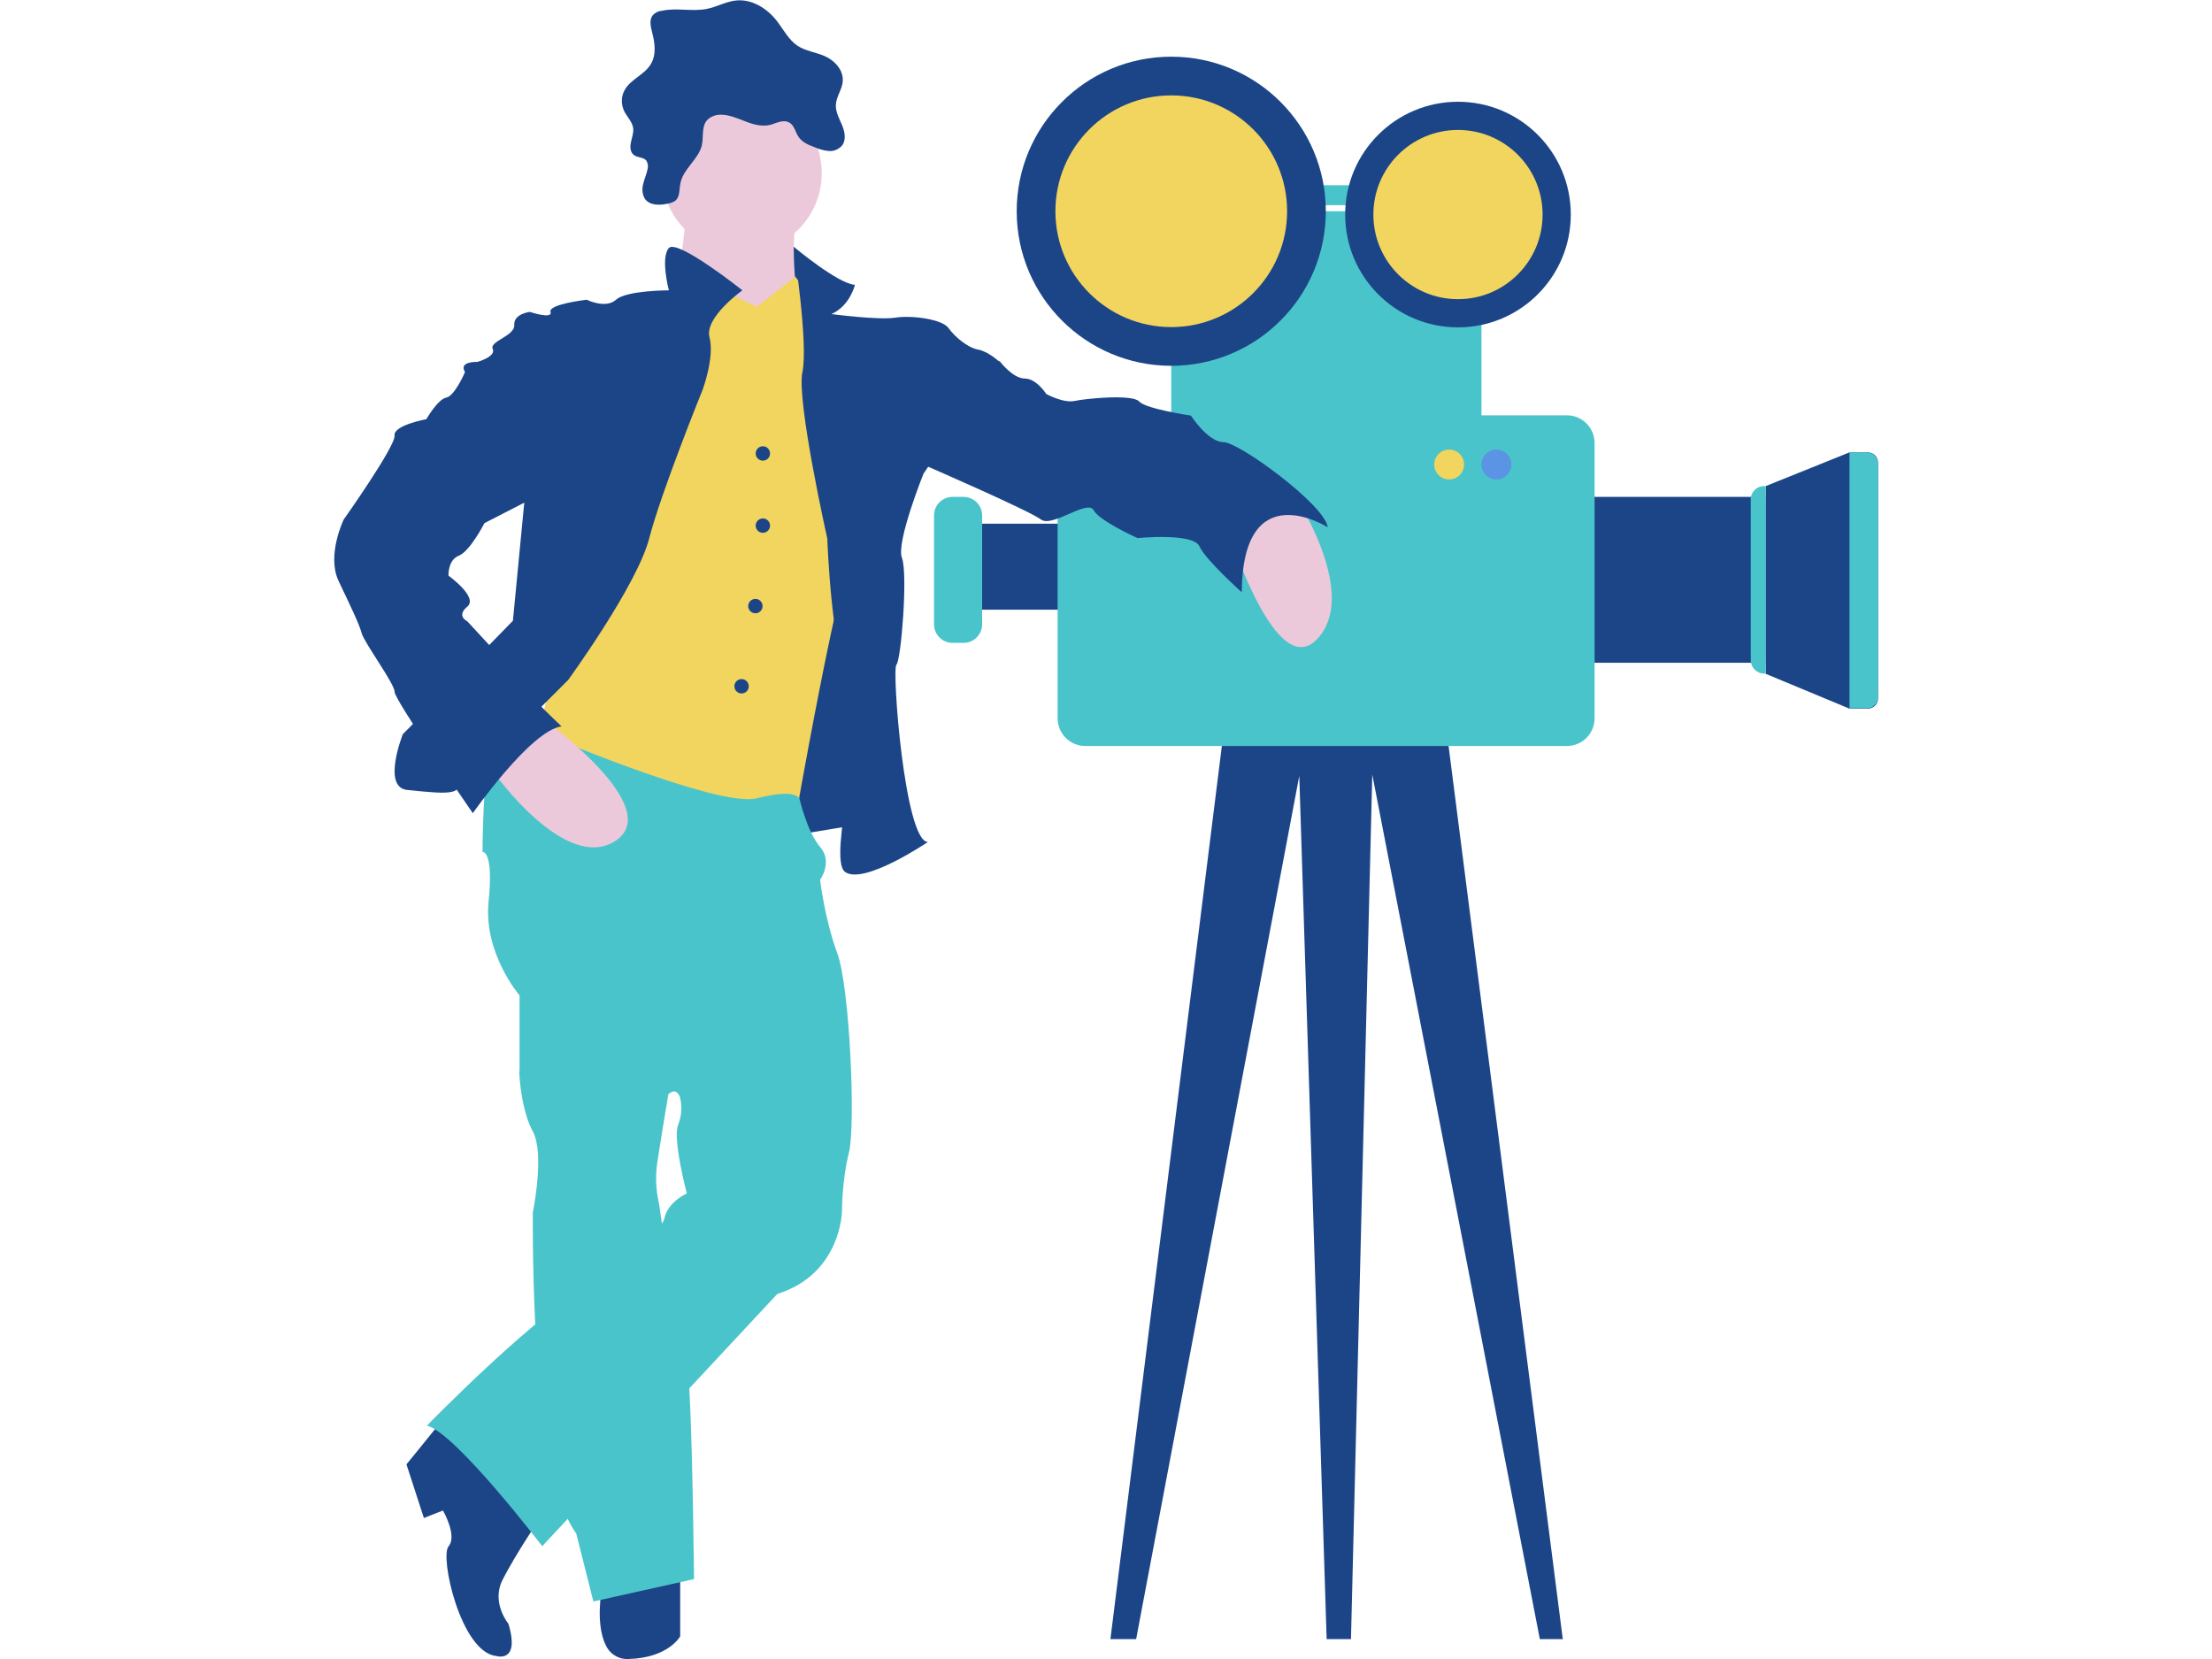 <svg xmlns="http://www.w3.org/2000/svg" xmlns:xlink="http://www.w3.org/1999/xlink"
    id="ea1a5787-4807-42ae-aba3-2738e8ad7f96" x="0px" y="0px" viewBox="0 0 800 600"
    xml:space="preserve"><g>	<g>		<polygon fill="#1C4588" points="565.2,592.8 556.9,592.8 496.3,280.1 488.6,592.8 479.8,592.8 469.9,280.6 410.9,592.8     401.6,592.8 441.7,271.4 443,260.9 521.7,252.1 524.1,271.4   "></polygon>	</g>	<g>		<rect x="347.9" y="189.4" fill="#1C4588" width="50.1" height="31.1"></rect>	</g>	<g>		<path fill="#1C4588" d="M638.6,175.8l30.3-12.2h6.6c2,0,3.7,1.6,3.7,3.7v85.3c0,2-1.6,3.7-3.7,3.7h-6.6l-30.3-12.6V175.8z"></path>	</g>	<g>		<rect x="576.6" y="179.7" fill="#1C4588" width="61.9" height="60"></rect>	</g>	<g>		<rect x="469.1" y="67" fill="#4AC4CB" width="39.9" height="7.2"></rect>	</g>	<g>		<rect x="423.6" y="76.4" fill="#4AC4CB" width="112.2" height="81.9"></rect>	</g>	<g>		<path fill="#4AC4CB" d="M392.5,150.2h174.2c5.5,0,10,4.5,10,10v99.6c0,5.5-4.5,10-10,10H392.5c-5.5,0-10-4.5-10-10v-99.6    C382.5,154.7,386.9,150.2,392.5,150.2z"></path>	</g>	<g>		<path fill="#4AC4CB" d="M638,175.8h0.6l0,0v67.8l0,0H638c-2.7,0-4.8-2.2-4.8-4.8l0,0v-58.1C633.1,178,635.3,175.8,638,175.8z"></path>	</g>	<g>		<path fill="#4AC4CB" d="M668.9,163.6h6.3c2.2,0,4,1.8,4,4v84.6c0,2.2-1.8,4-4,4h-6.3l0,0V163.6L668.9,163.6z"></path>	</g>	<g>		<path fill="#4AC4CB" d="M344.5,179.7h4c3.7,0,6.7,3,6.7,6.7v39.4c0,3.7-3,6.7-6.7,6.7h-4c-3.7,0-6.7-3-6.7-6.7v-39.4    C337.8,182.7,340.8,179.7,344.5,179.7z"></path>	</g>	<g>		<circle fill="#1C4588" cx="423.6" cy="76.4" r="55.9"></circle>	</g>	<g>		<circle fill="#F2D55F" cx="423.6" cy="76.4" r="41.9"></circle>	</g>	<g>		<circle fill="#1C4588" cx="527.3" cy="77.6" r="40.8"></circle>	</g>	<g>		<circle fill="#F2D55F" cx="527.3" cy="77.6" r="30.6"></circle>	</g>	<g>		<circle fill="#F2D55F" cx="524.1" cy="168" r="5.4"></circle>	</g>	<circle opacity="0.5" fill="#6C63FF" cx="541.2" cy="168" r="5.4"></circle>	<g>		<path fill="#1C4588" d="M285,90.5l2-1.3l5.7,12l-2.2,2.6h-6.6c0,0,0.2-6.5,0.4-6.8C284.5,96.7,285,90.5,285,90.5z"></path>	</g>	<g>		<path fill="#1C4588" d="M246,566.1v25.7c0,0-4.2,7.8-18.7,8.2c-3.6,0.2-6.9-1.9-8.3-5.2c-2-4.1-2.3-9.8-2-14.2    c0.1-2.2,0.3-4.4,0.7-6.6L246,566.1z"></path>	</g>	<g>		<path fill="#4AC4CB" d="M251,571.1l-36.4,8.1l-6.2-24.6c-0.9-1.2-1.7-2.6-2.4-3.9c-0.4-0.8-0.8-1.6-1.2-2.5    c-6.8-15.5-9.8-43.5-11.1-67.3c-0.1-1.2-0.1-2.4-0.2-3.6c-1-21.5-0.8-38.8-0.8-38.8s4.4-21.2,0-29.3c-3.4-6.2-4.5-15.6-4.8-19.6    c-0.1-1.2-0.1-1.9-0.1-1.9l0.7-1.8l2.7-7.3h30.2l17.6,14.9l2.7,2.3l-0.3,1.9c-0.8,4.6-2.8,16.8-3.7,22.8    c-0.7,4.9-0.5,9.8,0.6,14.6c0,0,0.4,2.4,0.9,6.1c0.1,0.9,0.3,1.9,0.5,3c2.2,13.8,6.4,39,8.2,45c0.5,1.7,0.9,5.8,1.3,11.4    c0.1,1.1,0.1,2.3,0.2,3.5C250.6,528.1,251,571.1,251,571.1z"></path>	</g>	<g>		<path fill="#ECC9DA" d="M476.3,231.2c-9.6,10-19.9-8.6-26.1-23.2c-3.5-8.2-5.7-15.2-5.7-15.2l25.5-10.8c0,0,1.6,2.5,3.5,6.4    C478.9,199,487.2,219.9,476.3,231.2z"></path>	</g>	<g>		<path fill="#ECC9DA" d="M287.2,85.4c-0.4,9.2,0.3,18.5,2.1,27.6c0,0-52,5.6-47.3-2.5c2.7-4.7,4.5-17.3,5.5-26.8    c0.7-6.8,1-12.1,1-12.1s49.8-19.9,42.3-3.1C288.6,73.5,287.5,79.4,287.2,85.4z"></path>	</g>	<g>		<polygon fill="#1C4588" points="291.6,219.1 284.6,302.5 316.6,297.2 311,228.4 312.9,210.1   "></polygon>	</g>	<g>		<path fill="#1C4588" d="M181.7,571.5c-4.1,8.2,2.2,15.8,2.2,15.8c1.4,4.7,1.4,7.6,0.8,9.3c-1.3,3.6-5.3,2.3-5.3,2.3    c-12.7-1.4-20.4-35.7-17.2-39.6c3.3-3.9-2-13-2-13l-6.9,2.7l-6.3-19.4l4-4.9l5.1-6.3l3.5-4.3l34.8,36.3c0,0-1.5,2.2-3.5,5.4    C188,560.3,184.1,566.7,181.7,571.5z"></path>	</g>	<g>		<path fill="#4AC4CB" d="M307,417c-2.5,9.7-2.5,21.2-2.5,21.2s-0.3,20.9-20.9,28.9l-2.5,0.9l-85,91.2c0,0-31.4-41.1-41.7-43.6    c0,0,41.4-42.6,61-52c0,0,23.7-17.1,24.9-23c1.2-5.9,8.1-9,8.1-9s-5.3-19.9-3.1-24.9c1.2-3,1.4-6.4,0.7-9.6c-0.6-1.9-1.7-3-3.4-2    c-0.3,0.2-0.7,0.4-0.9,0.7l-53.8-8.1v-27.7c0,0-13.1-15.2-11.2-33.9c1.9-18.7-2.2-18-2.2-18s0.2-31.5,2.9-34.2    s28.2-14.7,28.2-14.7l80.2,14.2l3.3,15.3c0,0,2.8,12.2,7.5,17.6c4.7,5.4,0,11.9,0,11.9s1.6,14,6.2,26.5S309.5,407.4,307,417z"></path>	</g>	<g>		<path fill="#ECC9DA" d="M297.2,62.6c0,16-13,28.9-29,28.9c-16,0-28.9-13-28.9-29c0-16,13-28.9,29-28.9c13.4,0,25,9.2,28.1,22.2    C296.9,58,297.2,60.3,297.2,62.6z"></path>	</g>	<g>		<path fill="#F2D55F" d="M307.9,201.3c-0.9,1.5-2.3,6.1-3.9,12.5c-1.1,4.4-2.3,9.7-3.5,15.4c-5.5,25.7-11.5,59.5-11.5,59.5    s-0.4-1.1-3.1-1.5c-2.2-0.3-5.9-0.1-12.1,1.5c-14,3.7-78.8-24-78.8-24l1.9-8.4l10.3-46.7c0,0,43.3-110.8,44.5-109.6    c0.8,0.8,8.8,4.7,15,7.6c3.9,1.9,7.1,3.3,7.1,3.3l13.1-10.3l0.7-0.6l16.1,21.2C303.6,121.3,312.6,194.2,307.9,201.3z"></path>	</g>	<g>		<path fill="#1C4588" d="M256.6,122c1.9,7.2-2.5,19-2.5,19s-14.9,36.7-19.3,53.7c-4.4,17-29.3,51.2-29.3,51.2s-3.7,3.7-8.8,8.8    c-0.6,0.6-1.2,1.2-1.9,1.9c-10,10-24.1,23.9-28.5,28c-0.6,0.6-1.1,1-1.3,1.1c-0.4,0.3-0.8,0.5-1.3,0.6c-2.9,0.8-8.5,0.2-16.4-0.6    c-9.3-0.9-1.6-20.2-1.6-20.2l2.5-2.5l2.2-2.3l25.4-26.2l1.9-2l7.8-8l4-41.6l0.1-1c0,0-1.2-2.6-2.9-6.7    c-4.8-10.9-14.1-32-17.5-38.8c-0.4-0.8-0.7-1.4-0.9-1.7c0,0,0-0.1-0.1-0.1c-2.5-4,4.4-3.7,4.4-3.7s6.9-1.9,5.6-4.7    c-1.3-2.8,8.1-4.7,7.8-8.7c-0.3-4,5.6-4.7,5.6-4.7s8.4,2.8,7.5,0s13.1-4.4,13.1-4.4s6.8,3.4,10.6,0c3.7-3.4,19.1-3.4,19.1-3.4    s-3.1-11.8,0-15.3c3.1-3.4,26.6,15.3,26.6,15.3S254.7,114.8,256.6,122z"></path>	</g>	<g>		<path fill="#ECC9DA" d="M178.7,279.5c0,0,25.8,36.4,43.9,24.6c18-11.8-24.3-42.6-24.3-42.6L178.7,279.5z"></path>	</g>	<g>		<path fill="#1C4588" d="M287,89.2c0,0,16.1,13.5,22.2,13.8c0,0-1.7,7.5-8.5,10.6c0,0,16.8,2.2,23,1.3c6.2-1,17.1,0.6,19.3,3.7    c2.2,3.1,6.9,7.1,10.6,7.8c3.7,0.6,7.8,4.4,7.8,4.4l-27.4,40.5c0,0-10,24.9-7.8,30.5c2.2,5.6-0.3,37-2,38.6    c-1.7,1.6,3,64.1,11.4,64.1c0,0-23,15.6-29.9,10.9c-6.9-4.7,8.7-55.1,1.9-66.6c-6.9-11.5-8.4-54-8.4-54s-11.2-50-9-60.2    S287,89.2,287,89.2z"></path>	</g>	<g>		<path fill="#1C4588" d="M346.3,128.8l15.3,1.9c0,0,4.7,6.2,9,6.2c4.3,0,7.8,5.6,7.8,5.6s6.2,3.4,10.3,2.5s20.9-2.5,23.3,0.2    s18.7,5.1,18.7,5.1s6.2,9.6,11.8,9.6s36.7,22.7,37.7,30.8c0,0-30.8-19.6-31.1,23.5c0,0-13.1-11.7-15.3-16.6c-2.2-5-22.4-3-22.4-3    s-13.7-6.1-15.9-10.1c-2.2-4-14.9,6.4-19,3.4c-4-3.1-40.8-19.1-40.8-19.1l-11.4-21.4L346.3,128.8z"></path>	</g>	<g>		<circle fill="#1C4588" cx="275.9" cy="164" r="2.6"></circle>	</g>	<g>		<circle fill="#1C4588" cx="273.2" cy="219.2" r="2.6"></circle>	</g>	<g>		<circle fill="#1C4588" cx="275.9" cy="190.1" r="2.6"></circle>	</g>	<g>		<circle fill="#1C4588" cx="268.2" cy="248.2" r="2.6"></circle>	</g>	<g>		<path fill="#1C4588" d="M270.1,44.1c2.6,1,5.5,1.7,8.3,1.1c2.3-0.6,4.8-2.1,7-0.9c1.9,1,2.2,3.4,3.4,5.2c1.3,1.9,3.5,2.9,5.7,3.7    c1.6,0.7,3.3,1.2,5.1,1.4c1.8,0.2,3.5-0.5,4.8-1.8c1.7-2,1.2-5,0.2-7.4c-1-2.4-2.4-4.8-2.3-7.4c0.1-3.1,2.4-5.8,2.5-8.8    c0.2-3.9-2.9-7.3-6.5-8.9c-3.2-1.4-6.8-1.8-9.8-3.7c-3.3-2.2-5.2-6-7.6-9.1c-3.6-4.6-9.2-8-14.9-7.3c-3.5,0.4-6.8,2.3-10.3,3    c-5.4,1.1-11-0.5-16.3,0.7C238,4,236.9,4.6,236,5.6c-1.3,1.8-0.6,4.2-0.1,6.3c1,3.8,1.5,8.1-0.6,11.4c-2.3,3.8-7.3,5.4-9.4,9.3    c-1.3,2.3-1.3,5.1-0.2,7.5c1,2.1,3,3.9,3.3,6.3c0.2,1.7-0.5,3.4-0.8,5c-0.4,1.7-0.3,3.7,1.1,4.7s3.3,0.7,4.4,1.9    c0.6,0.9,0.8,2.1,0.5,3.2c-0.4,1.9-1.2,3.6-1.6,5.4c-0.5,1.8-0.3,3.8,0.7,5.4c1.8,2.4,5.5,2.3,8.4,1.6c0.8-0.1,1.7-0.5,2.4-0.9    c1.9-1.4,1.5-4.2,2-6.5c1-5.1,6.4-8.5,7.7-13.5c0.8-3.3-0.4-7.9,2.8-10C260.6,39.9,266.1,42.6,270.1,44.1z"></path>	</g>	<g>		<path fill="#1C4588" d="M182.2,135.4l-14-0.9c0,0-3.7,8.7-6.8,9.3c-3.1,0.6-7.2,7.8-7.2,7.8s-12,2.2-11.5,5.9    c0.5,3.7-18.4,30.4-18.4,30.4s-6.2,12.8-1.9,22.1c4.4,9.3,7.5,15.6,8.4,19c0.9,3.4,12,18.4,11.9,21.2    c-0.1,2.8,28.3,43.9,28.3,43.9s20.9-29.9,32.1-31.4c0,0-12.4-11.5-12.4-13.4s-9.6-11.5-9.6-11.5l-12.1-13.1c0,0-4.1-1.9,0-5.3    c4.1-3.4-6.8-11.2-6.8-11.2s-0.3-5.6,3.7-7.2c4.1-1.6,9.3-11.8,9.3-11.8l14.6-7.5L182.2,135.4z"></path>	</g></g></svg>